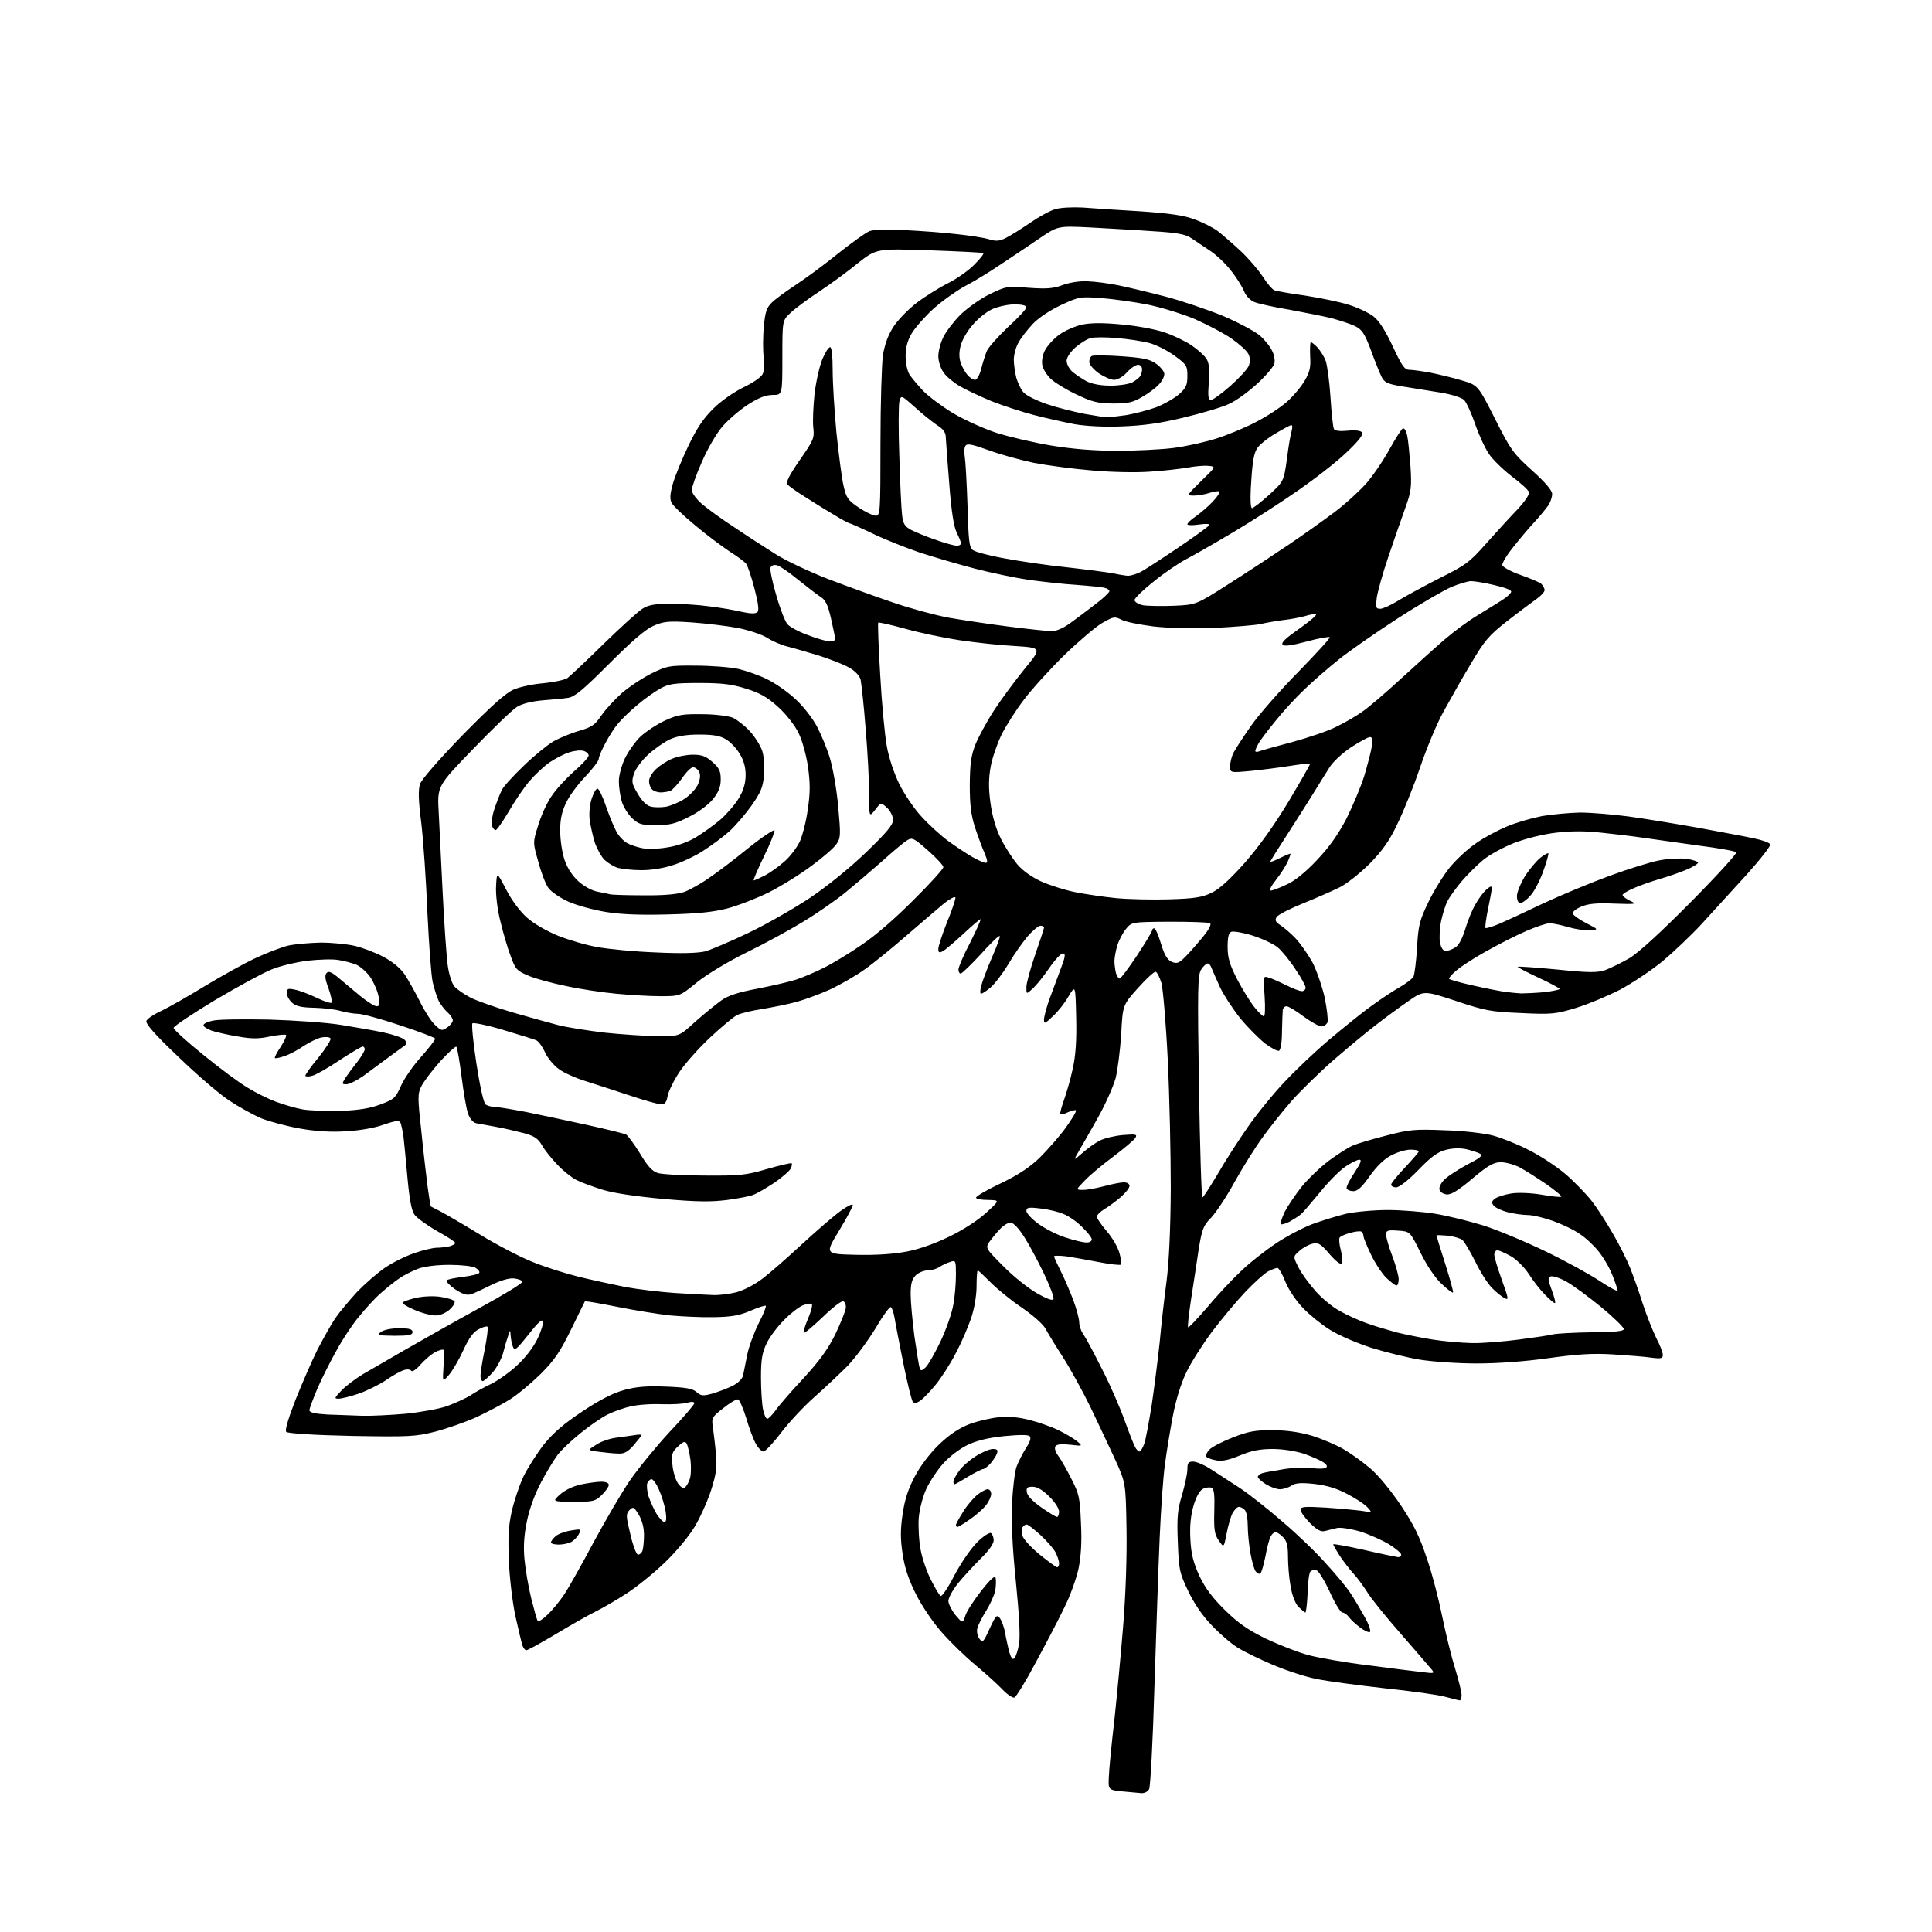 <?xml version="1.0" encoding="UTF-8" standalone="no"?>
<svg 
  version="1.1" 
  xmlns="http://www.w3.org/2000/svg" 
  xmlns:xlink="http://www.w3.org/1999/xlink" 
  xmlns:svg="http://www.w3.org/2000/svg"
  xmlns:rdf="http://www.w3.org/1999/02/22-rdf-syntax-ns#"
  xmlns:cc="http://creativecommons.org/ns#"
  xmlns:dc="http://purl.org/dc/elements/1.1/"
  viewBox="0 0 768 768"
  width="768"
  height="768"
>
<style>svg {background-color: white; }</style>"
<path stroke="none" fill="black" fill-rule="evenodd" d="M453.7,712.8C452.5,712.7 449.0,712.4 446.0,712.1C440.5,711.5 440.5,711.5 440.8,706.0C440.9,703.0 441.9,692.9 443.0,683.5C444.0,674.1 445.6,657.3 446.5,646.0C447.5,633.6 448.0,618.4 447.8,607.5C447.5,589.5 447.5,589.5 443.2,580.0C440.8,574.8 436.3,565.3 433.3,559.0C430.2,552.7 425.3,543.8 422.4,539.3C419.5,534.8 416.4,529.7 415.5,528.0C414.6,526.4 410.6,522.8 406.2,519.8C402.0,517.0 396.4,512.4 393.8,509.8C391.2,507.2 388.9,505.0 388.7,505.0C388.4,505.0 388.2,507.8 388.2,511.3C388.2,515.0 387.3,520.3 386.0,524.1C384.8,527.6 382.1,533.9 379.9,538.0C377.8,542.1 374.2,547.7 371.9,550.5C369.7,553.2 366.9,556.1 365.8,556.8C364.6,557.7 363.5,557.9 362.9,557.3C362.4,556.8 360.7,549.9 359.1,542.0C357.5,534.0 355.9,525.8 355.6,523.8C355.2,521.7 354.6,519.8 354.1,519.6C353.7,519.3 350.9,523.1 348.0,528.1C345.0,533.0 340.1,539.6 337.1,542.8C334.0,545.9 328.1,551.5 323.9,555.2C319.7,558.9 313.7,565.3 310.6,569.4C307.4,573.6 304.2,577.0 303.5,577.0C302.7,577.0 301.3,575.5 300.4,573.8C299.4,572.0 297.7,567.4 296.6,563.6C295.4,559.8 294.0,556.5 293.4,556.3C292.8,556.1 290.2,557.6 287.6,559.7C283.0,563.3 282.8,563.6 283.4,567.5C283.7,569.7 284.3,574.4 284.6,578.0C285.1,583.3 284.7,585.9 282.7,592.3C281.3,596.6 278.4,603.1 276.2,606.8C273.8,610.8 268.8,616.8 264.1,621.3C259.7,625.5 252.9,631.0 249.1,633.4C245.3,635.9 239.8,639.1 236.8,640.6C233.9,642.0 226.7,646.1 220.9,649.6C215.0,653.1 209.8,656.0 209.2,656.0C208.7,656.0 207.9,655.0 207.6,653.8C207.2,652.5 206.0,647.5 204.9,642.5C203.8,637.5 202.6,627.8 202.3,620.9C201.9,611.1 202.1,606.7 203.4,600.9C204.3,596.8 206.4,590.6 208.0,587.1C209.7,583.6 213.4,577.8 216.2,574.2C220.0,569.5 224.2,565.9 231.6,561.0C238.5,556.4 243.8,553.7 248.3,552.5C253.1,551.2 257.3,550.9 264.8,551.2C272.7,551.5 275.3,552.0 276.8,553.3C278.6,554.9 279.4,555.0 283.1,554.0C285.5,553.3 289.2,551.9 291.2,550.9C293.5,549.7 295.1,548.1 295.4,546.7C295.6,545.5 296.4,541.9 297.0,538.7C297.6,535.5 299.7,529.9 301.5,526.2C303.4,522.6 304.7,519.3 304.4,519.1C304.2,518.8 301.4,519.7 298.2,521.1C293.7,523.0 290.6,523.5 283.5,523.6C278.6,523.7 270.8,523.3 266.3,522.9C261.8,522.4 252.4,520.9 245.4,519.5C238.4,518.1 232.6,517.1 232.5,517.3C232.4,517.4 230.0,522.5 227.0,528.5C222.6,537.5 220.4,540.7 214.8,546.3C211.0,550.0 205.6,554.5 202.7,556.3C199.9,558.1 193.9,561.2 189.5,563.3C185.1,565.3 177.6,567.9 173.0,569.1C165.1,571.1 162.7,571.2 139.7,570.8C125.0,570.5 114.4,569.8 113.8,569.2C113.2,568.6 114.4,564.4 117.5,556.4C120.1,549.9 124.0,540.9 126.2,536.5C128.5,532.1 131.6,526.5 133.3,524.0C135.0,521.5 138.9,516.9 141.9,513.6C145.0,510.4 150.0,506.0 153.1,503.9C156.2,501.8 161.5,499.2 164.8,498.1C168.2,496.9 172.2,496.0 173.7,496.0C175.2,496.0 177.5,495.7 178.8,495.4C180.0,495.0 181.0,494.5 181.0,494.1C181.0,493.7 177.8,491.6 173.8,489.4C169.8,487.1 165.8,484.2 164.8,482.9C163.6,481.2 162.8,477.0 162.0,468.5C161.4,461.9 160.7,454.4 160.4,451.9C160.0,449.3 159.5,446.8 159.1,446.1C158.6,445.3 156.7,445.6 152.4,447.1C148.8,448.4 143.0,449.4 137.5,449.7C131.6,450.1 125.3,449.7 119.2,448.6C114.1,447.7 107.3,445.9 104.0,444.6C100.7,443.2 94.9,440.0 91.0,437.4C87.1,434.8 78.0,427.0 70.8,420.0C61.4,411.1 57.8,406.9 58.2,405.8C58.6,404.9 61.3,403.1 64.2,401.8C67.1,400.4 74.9,396.0 81.4,392.0C88.0,388.0 97.0,383.0 101.5,380.9C105.9,378.8 111.8,376.6 114.5,375.9C117.3,375.3 123.1,374.8 127.5,374.7C132.0,374.7 138.0,375.3 141.0,376.0C144.0,376.7 149.1,378.6 152.3,380.3C156.1,382.3 159.1,384.8 160.9,387.4C162.4,389.7 165.1,394.5 166.9,398.1C168.7,401.8 171.4,406.0 172.9,407.4C175.4,409.8 175.7,409.9 177.8,408.4C179.0,407.6 180.0,406.3 180.0,405.6C180.0,404.9 179.1,403.5 177.9,402.4C176.7,401.4 175.2,399.3 174.4,397.9C173.7,396.4 172.6,393.0 172.0,390.4C171.4,387.7 170.5,375.3 169.9,362.7C169.4,350.2 168.3,334.3 167.5,327.4C166.3,318.0 166.2,314.0 167.0,311.6C167.6,309.8 174.6,301.8 183.9,292.2C195.2,280.7 201.1,275.4 204.2,274.1C206.5,273.1 211.9,271.9 216.0,271.6C220.1,271.2 224.3,270.3 225.5,269.6C226.6,268.8 233.1,262.7 240.0,255.9C246.9,249.2 253.8,242.9 255.5,241.9C257.7,240.5 260.5,240.0 266.2,240.0C270.4,240.0 277.4,240.4 281.7,241.0C286.0,241.5 291.9,242.5 294.8,243.2C298.4,244.0 300.4,244.0 301.1,243.3C301.8,242.6 301.4,239.7 299.9,233.9C298.7,229.3 297.2,224.9 296.6,224.1C296.0,223.3 293.0,221.1 290.0,219.2C287.0,217.2 280.8,212.6 276.3,208.8C271.7,205.0 267.5,201.0 267.0,199.9C266.2,198.4 266.3,196.5 267.5,192.2C268.4,189.1 271.2,182.3 273.7,177.1C277.0,170.2 279.7,166.2 283.6,162.4C286.6,159.4 291.8,155.8 295.5,154.0C299.1,152.3 302.5,150.0 303.1,148.8C303.8,147.6 304.0,144.8 303.6,142.0C303.2,139.4 303.3,133.9 303.6,129.9C304.2,123.8 304.8,122.2 306.9,120.2C308.3,118.8 312.6,115.7 316.4,113.2C320.2,110.7 327.7,105.2 333.0,100.9C338.4,96.6 344.1,92.5 345.6,91.9C347.5,91.2 352.6,91.1 360.0,91.5C366.3,91.8 375.6,92.5 380.5,93.1C385.4,93.6 391.1,94.5 393.1,95.1C396.0,96.0 397.3,95.9 400.0,94.5C401.8,93.6 406.1,90.9 409.6,88.5C413.1,86.1 417.6,83.6 419.7,83.1C421.7,82.5 426.6,82.3 430.4,82.5C434.3,82.8 444.6,83.5 453.3,84.0C464.8,84.8 470.7,85.6 474.8,87.2C477.9,88.3 482.1,90.4 484.0,91.8C485.9,93.3 490.1,96.9 493.2,99.8C496.4,102.8 500.3,107.4 502.0,110.0C503.7,112.7 505.8,115.1 506.6,115.4C507.4,115.7 512.9,116.7 518.8,117.5C524.7,118.4 532.4,120.0 536.0,121.1C539.6,122.2 544.0,124.3 545.9,125.7C548.2,127.5 550.6,131.2 553.6,137.6C557.2,145.3 558.3,147.0 560.2,147.0C561.4,147.0 565.1,147.5 568.4,148.1C571.8,148.8 577.4,150.1 581.0,151.2C587.5,153.1 587.5,153.1 594.3,166.5C600.5,178.9 601.6,180.3 609.0,187.0C614.3,191.8 617.0,194.9 617.0,196.4C617.0,197.6 616.3,199.7 615.4,201.0C614.4,202.4 612.0,205.3 610.0,207.5C607.9,209.7 604.2,214.1 601.6,217.4C599.0,220.6 597.0,223.9 597.2,224.7C597.4,225.4 600.6,227.2 604.3,228.5C608.0,229.8 611.8,231.4 612.6,232.0C613.3,232.7 614.0,233.8 614.0,234.6C614.0,235.3 612.5,236.9 610.8,238.1C609.0,239.4 603.7,243.3 599.1,246.9C591.7,252.7 590.1,254.7 584.6,264.0C581.1,269.8 576.3,278.4 573.7,283.1C571.1,287.8 567.0,297.7 564.5,305.1C562.0,312.5 557.9,322.6 555.5,327.5C552.3,334.3 549.5,338.2 544.5,343.3C540.8,347.0 535.4,351.3 532.6,352.7C529.8,354.1 523.2,357.0 518.0,359.1C512.8,361.2 508.1,363.6 507.5,364.5C506.7,365.8 507.0,366.5 509.0,367.8C510.4,368.7 513.1,371.0 515.0,373.0C516.9,375.0 519.9,379.3 521.7,382.5C523.4,385.8 525.6,392.2 526.6,396.6C527.5,401.1 528.0,405.5 527.7,406.4C527.3,407.3 526.2,408.0 525.3,408.0C524.3,408.0 521.1,406.2 518.1,404.0C515.2,401.8 512.2,400.0 511.4,400.0C510.6,400.0 509.9,400.8 509.9,401.8C509.8,402.7 509.7,406.6 509.6,410.4C509.6,414.5 509.0,417.5 508.4,417.7C507.8,417.9 505.3,416.6 502.9,414.8C500.5,412.9 496.1,408.5 493.2,405.0C490.3,401.4 486.6,395.8 485.0,392.5C483.5,389.2 482.0,385.7 481.6,384.8C481.3,383.8 480.6,383.0 480.1,383.0C479.5,383.0 478.3,384.1 477.5,385.4C476.1,387.5 476.0,392.8 476.6,431.9C477.0,456.1 477.6,476.0 478.0,476.0C478.3,476.0 481.0,471.8 484.0,466.8C486.9,461.7 492.4,453.2 496.1,447.9C499.8,442.6 506.4,434.5 510.7,430.0C515.0,425.4 523.0,417.8 528.6,413.1C534.2,408.4 541.7,402.3 545.4,399.7C549.1,397.0 554.1,393.7 556.6,392.3C559.0,390.9 561.4,389.1 561.9,388.2C562.3,387.2 563.0,382.1 563.3,376.6C563.8,367.8 564.3,365.9 567.8,358.6C569.9,354.2 573.8,347.9 576.4,344.7C579.0,341.6 583.7,337.2 586.9,335.1C590.0,332.9 595.5,330.0 599.1,328.5C602.6,327.0 608.9,325.2 613.0,324.4C617.1,323.7 623.9,323.1 628.1,323.0C632.2,323.0 640.7,323.7 646.9,324.5C653.1,325.3 665.7,327.4 674.8,329.0C684.0,330.7 694.2,332.6 697.4,333.3C700.7,334.0 703.5,335.0 703.7,335.7C703.9,336.3 699.7,341.7 694.3,347.7C688.9,353.6 681.0,362.3 676.7,367.0C672.4,371.7 665.2,378.5 660.9,382.1C656.5,385.7 649.0,390.7 644.2,393.3C639.4,395.8 631.5,399.1 626.7,400.6C618.4,403.1 617.0,403.3 604.7,402.7C592.7,402.2 590.4,401.8 578.8,397.9C566.0,393.7 566.0,393.7 559.8,398.0C556.3,400.4 550.6,404.6 547.0,407.4C543.4,410.1 535.9,416.4 530.2,421.3C524.6,426.2 516.9,433.7 513.2,437.9C509.5,442.2 504.3,448.7 501.7,452.4C499.0,456.1 494.1,463.9 490.8,469.8C487.6,475.7 483.3,482.1 481.4,484.1C478.3,487.2 477.8,488.7 476.5,496.6C475.8,501.5 474.4,510.4 473.5,516.3C472.6,522.3 472.0,527.4 472.3,527.6C472.5,527.9 475.9,524.3 479.8,519.8C483.6,515.2 489.7,508.7 493.2,505.4C496.7,502.0 503.1,497.0 507.3,494.2C511.5,491.4 518.0,488.0 521.7,486.6C525.5,485.2 531.4,483.4 535.0,482.5C538.6,481.7 546.1,481.0 551.6,481.0C557.2,481.0 565.7,481.7 570.6,482.5C575.5,483.3 584.0,485.4 589.5,487.1C595.0,488.8 606.2,493.5 614.5,497.5C622.8,501.5 632.5,506.9 636.2,509.4C640.0,511.9 643.0,513.5 643.0,513.0C643.0,512.5 642.1,509.7 640.9,506.8C639.8,503.9 637.3,499.7 635.5,497.5C633.7,495.2 630.4,492.1 628.1,490.6C625.9,489.0 621.1,486.7 617.5,485.4C613.9,484.1 609.3,483.0 607.4,483.0C605.5,483.0 601.9,482.5 599.5,481.9C597.0,481.3 594.5,480.1 593.8,479.3C592.8,478.1 592.9,477.5 594.4,476.4C595.4,475.7 598.3,474.8 600.9,474.4C603.5,474.0 608.7,474.2 612.8,474.9C616.9,475.6 620.4,476.0 620.6,475.7C620.9,475.4 618.1,473.1 614.5,470.6C610.8,468.1 606.1,465.1 604.0,464.0C601.8,462.9 598.5,462.0 596.6,462.0C593.8,462.0 591.6,463.2 585.3,468.5C579.6,473.3 576.8,475.0 575.0,474.8C573.6,474.6 572.4,473.8 572.2,472.8C572.0,471.8 573.0,469.9 574.5,468.6C575.9,467.3 580.0,464.7 583.5,462.8C588.6,460.2 589.6,459.3 588.3,458.6C587.4,458.1 584.9,457.3 582.8,456.8C580.3,456.3 577.3,456.4 574.7,457.1C571.5,457.9 568.8,459.9 563.8,465.1C559.8,469.2 556.2,472.0 555.0,472.0C553.9,472.0 553.0,471.5 553.0,470.9C553.0,470.3 555.5,467.3 558.5,464.1C561.5,460.9 564.0,458.0 564.0,457.7C564.0,457.3 562.5,457.0 560.7,457.0C558.8,457.0 555.4,458.0 553.0,459.3C550.2,460.7 547.2,463.7 544.5,467.5C541.4,471.9 539.7,473.5 538.0,473.5C536.7,473.5 535.5,473.0 535.3,472.4C535.1,471.8 536.5,469.0 538.4,466.2C540.9,462.4 541.4,461.0 540.4,461.0C539.5,461.0 536.9,462.3 534.6,463.9C532.3,465.5 527.7,470.2 524.5,474.2C521.2,478.2 517.9,482.1 517.0,482.8C516.2,483.5 514.2,484.7 512.7,485.6C511.1,486.4 509.5,486.9 509.2,486.6C508.9,486.2 509.6,484.1 510.7,481.7C511.9,479.4 514.9,475.0 517.3,471.9C519.7,468.9 524.6,464.2 528.1,461.5C531.6,458.9 536.0,456.1 537.7,455.4C539.5,454.6 545.5,452.8 551.1,451.4C560.2,449.0 562.5,448.8 574.4,449.3C581.8,449.5 590.1,450.5 593.5,451.4C596.8,452.3 603.2,454.8 607.6,457.1C612.1,459.3 618.8,463.7 622.4,466.8C626.0,469.9 630.7,474.8 632.8,477.5C634.9,480.2 638.7,486.1 641.2,490.5C643.8,494.9 646.8,501.0 648.0,504.0C649.2,507.0 651.5,513.4 653.0,518.2C654.6,523.0 657.0,529.1 658.4,531.9C659.9,534.7 661.0,537.7 661.0,538.6C661.0,540.0 660.3,540.2 656.5,539.7C654.0,539.3 647.1,538.8 641.2,538.4C633.0,537.9 627.0,538.3 615.5,539.9C606.3,541.2 595.4,542.0 587.0,542.0C579.6,542.0 569.5,541.3 564.5,540.5C559.5,539.7 550.7,537.5 544.9,535.7C539.1,533.8 531.7,530.6 528.5,528.5C525.3,526.5 520.6,522.7 518.0,520.0C515.3,517.2 512.3,512.8 511.0,509.6C509.8,506.5 508.3,504.0 507.8,504.0C507.3,504.0 505.7,504.6 504.1,505.4C502.6,506.2 498.5,509.9 494.9,513.7C491.4,517.4 485.4,524.6 481.7,529.5C478.0,534.5 473.4,541.7 471.6,545.5C469.5,549.8 467.4,556.6 466.2,563.0C465.1,568.8 463.7,577.3 463.1,582.0C462.4,586.7 461.5,599.7 461.0,611.0C460.5,622.3 459.6,649.0 458.9,670.5C458.3,692.0 457.3,710.3 456.8,711.2C456.3,712.2 454.9,712.9 453.7,712.8zM580.2,675.9C579.8,675.9 577.2,675.2 574.5,674.5C571.8,673.7 560.8,672.2 550.3,671.1C539.7,669.9 527.5,668.3 523.3,667.4C519.0,666.6 511.2,664.0 506.0,661.8C500.8,659.6 494.4,656.5 491.9,654.9C489.3,653.3 484.7,649.3 481.6,646.0C478.0,642.3 474.6,637.3 472.3,632.4C468.8,625.1 468.6,623.9 468.2,612.9C467.8,603.0 468.1,600.1 469.9,594.2C471.0,590.3 472.0,585.8 472.0,584.1C472.0,581.5 472.4,581.0 474.3,581.0C475.6,581.0 478.9,582.4 481.6,584.2C484.3,585.9 489.4,589.3 493.0,591.6C496.6,594.0 504.1,599.9 509.7,604.8C515.4,609.6 523.1,617.0 526.8,621.2C530.6,625.3 535.1,630.7 536.7,633.1C538.3,635.5 540.9,639.9 542.5,642.8C544.1,645.6 545.0,648.3 544.6,648.7C544.3,649.1 542.5,648.3 540.7,647.0C539.0,645.7 536.9,643.8 536.2,642.8C535.5,641.8 534.3,641.0 533.6,641.0C532.9,641.0 530.7,637.4 528.7,633.0C526.7,628.6 524.3,624.7 523.5,624.3C522.6,624.0 521.5,624.1 520.9,624.7C520.4,625.2 519.9,629.0 519.8,633.3C519.6,637.5 519.2,641.0 518.9,641.0C518.6,641.0 517.4,639.9 516.1,638.7C514.8,637.2 513.6,634.1 513.0,630.4C512.4,627.2 512.0,621.9 512.0,618.8C512.0,614.3 511.5,612.5 510.0,611.0C508.9,609.9 507.6,609.0 507.0,609.0C506.5,609.0 505.6,609.8 505.1,610.8C504.6,611.7 503.6,615.3 503.0,618.8C502.3,622.2 501.4,625.3 501.0,625.5C500.6,625.8 499.8,625.4 499.2,624.7C498.6,624.1 497.7,620.8 497.1,617.6C496.5,614.3 496.0,609.3 496.0,606.5C496.0,603.7 495.5,600.9 494.8,600.2C494.1,599.5 493.1,599.0 492.5,599.0C491.8,599.0 490.8,600.1 490.0,601.4C489.3,602.7 488.2,606.4 487.6,609.6C486.5,615.3 486.5,615.3 484.5,612.4C482.8,610.0 482.5,608.1 482.7,600.7C482.9,594.0 482.6,591.8 481.6,591.4C480.8,591.1 479.2,591.3 478.1,591.9C476.8,592.6 475.4,595.2 474.4,598.7C473.3,602.6 472.9,606.7 473.2,612.0C473.5,617.9 474.4,621.2 476.8,626.5C479.1,631.3 482.0,635.2 487.0,640.1C492.3,645.3 496.1,647.9 503.2,651.4C508.3,653.8 515.9,656.8 520.0,657.9C524.1,659.0 534.9,660.9 544.0,662.0C553.1,663.2 562.8,664.4 565.5,664.7C570.3,665.3 570.4,665.2 568.9,663.4C568.1,662.4 562.6,656.1 556.8,649.4C551.0,642.8 545.0,635.4 543.5,632.9C542.0,630.5 539.5,627.1 538.0,625.5C536.5,623.9 534.1,620.7 532.6,618.5C531.2,616.3 530.0,614.3 530.0,613.9C530.0,613.6 535.5,614.6 542.2,616.1C549.0,617.7 555.1,618.9 555.8,619.0C556.4,619.0 557.0,618.5 557.0,618.0C557.0,617.4 554.9,615.6 552.2,613.9C549.6,612.3 544.4,610.0 540.7,608.8C536.9,607.7 532.8,607.1 531.5,607.4C530.1,607.7 528.0,608.3 526.7,608.6C525.0,609.0 523.6,608.2 520.7,605.4C518.7,603.3 517.0,601.0 517.0,600.2C517.0,598.9 518.6,598.8 527.2,599.3C532.9,599.7 539.3,600.3 541.5,600.6C545.5,601.3 545.5,601.3 543.7,599.3C542.7,598.1 539.2,595.8 535.8,594.0C531.5,591.7 527.6,590.5 522.6,589.9C517.1,589.3 515.0,589.5 513.3,590.6C512.1,591.4 510.0,592.0 508.8,592.0C507.5,592.0 505.0,591.1 503.2,590.0C501.5,588.9 500.0,587.6 500.0,587.1C500.0,586.6 500.8,585.9 501.8,585.6C502.7,585.3 506.6,584.6 510.4,584.0C514.2,583.4 519.2,583.2 521.6,583.6C523.9,583.9 526.4,583.9 527.0,583.5C527.8,583.0 527.5,582.3 526.1,581.3C524.9,580.5 521.5,579.0 518.4,577.9C514.9,576.8 510.0,576.0 505.8,576.0C500.7,576.0 497.4,576.7 492.8,578.6C488.4,580.4 485.7,581.0 483.4,580.5C481.6,580.2 479.8,579.5 479.5,579.0C479.2,578.5 479.8,577.2 480.8,576.2C481.9,575.1 486.0,573.0 490.1,571.4C496.2,569.0 498.9,568.5 506.0,568.5C511.9,568.6 516.7,569.3 521.8,570.8C525.8,572.1 531.5,574.5 534.3,576.2C537.2,577.9 541.9,581.3 544.7,583.7C547.8,586.3 552.9,592.5 556.8,598.3C562.1,606.2 564.4,611.0 567.2,619.5C569.3,625.5 572.0,636.1 573.4,643.0C574.8,649.9 577.1,659.1 578.5,663.5C579.8,667.9 581.0,672.5 581.0,673.8C581.0,675.0 580.7,676.0 580.2,675.9zM403.2,674.8C402.5,675.0 400.4,673.6 398.6,671.7C396.8,669.8 392.0,665.4 387.9,662.0C383.8,658.6 377.7,652.7 374.4,648.9C370.9,645.0 366.4,638.3 364.1,633.7C361.2,627.9 359.6,623.2 358.8,617.7C357.9,611.7 357.9,608.0 358.8,601.9C359.6,596.3 361.0,591.9 363.6,587.0C365.8,582.8 369.5,577.9 373.3,574.2C377.6,570.1 381.3,567.7 385.4,566.1C388.6,564.9 393.8,563.7 396.9,563.4C400.6,563.0 404.7,563.3 409.0,564.4C412.6,565.3 417.8,567.1 420.5,568.4C423.2,569.7 426.6,571.7 428.0,572.8C430.5,574.9 430.5,574.9 425.4,574.3C421.9,573.9 420.0,574.1 419.5,575.0C419.1,575.7 419.6,577.4 420.8,578.9C421.9,580.4 424.2,584.5 426.0,588.1C429.0,593.9 429.3,595.6 429.7,605.5C430.1,613.2 429.7,618.7 428.7,623.7C427.8,627.7 425.3,634.7 423.0,639.2C420.8,643.8 415.7,653.5 411.7,660.9C407.8,668.3 403.9,674.6 403.2,674.8zM403.2,659.2C403.8,658.6 404.7,655.9 405.1,653.3C405.6,650.2 405.1,641.4 403.8,628.5C402.4,614.9 402.0,605.0 402.3,597.5C402.6,591.5 403.4,584.9 404.1,583.0C404.8,581.1 406.5,577.8 407.8,575.7C409.4,573.3 410.0,571.6 409.3,570.9C408.7,570.3 405.1,570.3 399.0,570.9C392.5,571.6 388.1,572.7 384.4,574.5C381.5,575.9 377.2,579.2 374.9,581.8C372.6,584.4 369.6,588.9 368.2,591.9C366.8,595.0 365.5,599.9 365.2,603.6C365.0,607.1 365.3,612.8 366.0,616.2C366.6,619.6 368.5,625.0 370.1,628.1C371.7,631.3 373.4,634.1 373.9,634.4C374.4,634.8 376.9,631.1 379.4,626.2C382.0,621.3 385.9,615.6 388.4,613.1C390.8,610.7 393.3,609.1 393.9,609.4C394.5,609.8 395.0,611.1 395.0,612.3C395.0,613.7 393.0,616.5 389.9,619.5C387.1,622.3 383.0,626.7 380.9,629.3C378.7,632.0 377.0,635.2 377.0,636.4C377.0,637.6 378.3,640.1 379.8,642.0C382.7,645.4 382.7,645.4 383.8,642.1C384.4,640.3 387.3,635.9 390.2,632.2C394.1,627.3 395.6,626.1 395.8,627.4C396.0,628.4 395.9,630.7 395.6,632.4C395.2,634.2 393.6,637.8 392.0,640.3C390.4,642.9 388.8,646.0 388.5,647.3C388.2,648.5 388.5,650.4 389.3,651.4C390.6,653.2 390.9,652.9 393.4,647.4C395.9,642.0 396.3,641.7 397.5,643.3C398.2,644.3 399.1,646.8 399.5,648.8C399.8,650.8 400.6,654.2 401.1,656.4C401.9,659.1 402.5,659.9 403.2,659.2zM217.7,641.8C219.7,640.0 222.7,636.2 224.5,633.5C226.3,630.7 231.5,621.5 236.0,613.0C240.6,604.5 247.0,593.5 250.4,588.5C253.8,583.6 260.9,574.9 266.2,569.2C271.6,563.5 276.0,558.4 276.0,557.8C276.0,557.2 275.0,557.1 273.2,557.6C271.7,558.1 267.2,558.3 263.1,558.2C259.0,558.0 253.4,558.4 250.6,559.1C247.8,559.7 243.7,561.2 241.5,562.3C239.3,563.4 234.6,566.6 231.0,569.5C227.4,572.4 223.2,576.3 221.7,578.3C220.2,580.3 217.2,585.2 215.1,589.2C212.7,593.7 210.5,599.6 209.5,604.5C208.3,610.2 208.0,614.7 208.5,620.0C208.9,624.1 210.1,631.1 211.2,635.5C212.3,639.9 213.4,643.8 213.7,644.3C214.0,644.8 215.8,643.7 217.7,641.8zM420.2,623.0C420.7,623.0 421.0,622.3 421.0,621.5C421.0,620.6 420.4,618.7 419.6,617.1C418.8,615.6 416.1,612.5 413.6,610.2C411.1,607.9 408.6,606.0 408.1,606.0C407.6,606.0 406.8,606.5 406.5,607.1C406.1,607.6 406.1,609.2 406.4,610.4C406.7,611.7 409.8,615.1 413.2,617.9C416.7,620.7 419.8,623.0 420.2,623.0zM253.6,618.0C254.3,618.0 255.1,617.3 255.4,616.4C255.7,615.5 256.0,612.7 256.0,610.2C256.0,607.2 255.2,604.3 253.9,602.1C252.0,599.0 251.7,598.8 250.2,600.3C248.8,601.8 248.8,602.6 250.6,610.0C251.6,614.4 253.0,618.0 253.6,618.0zM222.1,614.0C220.4,614.0 219.0,613.6 219.0,613.2C219.0,612.7 219.8,611.6 220.8,610.7C221.8,609.8 224.5,608.8 226.9,608.4C231.1,607.7 231.2,607.8 230.1,609.8C229.5,611.0 228.1,612.4 227.0,613.0C226.0,613.5 223.8,614.0 222.1,614.0zM380.6,607.0C380.3,607.0 380.0,606.6 380.0,606.2C380.0,605.8 381.3,603.4 382.9,600.9C384.4,598.4 387.0,595.4 388.5,594.2C390.0,593.0 391.9,592.0 392.6,592.0C393.4,592.0 394.0,592.8 394.0,593.9C394.0,594.9 393.1,596.9 391.9,598.4C390.8,599.8 387.9,602.4 385.5,604.0C383.1,605.7 380.9,607.0 380.6,607.0zM264.1,605.0C264.9,605.0 265.0,603.7 264.6,600.8C264.2,598.5 263.1,594.7 262.0,592.3C261.0,589.9 259.6,588.0 259.0,588.0C258.4,588.0 257.7,588.7 257.3,589.6C257.0,590.4 257.2,592.8 257.8,594.8C258.5,596.8 259.9,600.0 261.0,601.8C262.1,603.5 263.5,605.0 264.1,605.0zM420.2,603.0C420.6,603.0 421.0,602.0 421.0,600.9C421.0,599.7 419.3,597.0 417.1,594.9C414.5,592.3 412.3,591.0 410.5,591.0C408.3,591.0 407.9,591.4 408.2,593.2C408.4,594.6 410.6,596.9 413.9,599.2C416.9,601.3 419.7,603.0 420.2,603.0zM227.9,597.0C219.5,596.9 219.5,596.9 222.6,594.1C224.6,592.3 227.8,590.8 230.9,590.1C233.8,589.5 237.4,589.0 239.0,589.0C240.8,589.0 242.0,589.5 242.0,590.3C242.0,591.0 240.7,592.8 239.2,594.3C236.6,596.8 235.8,597.0 227.9,597.0zM272.1,591.4C272.7,591.1 273.6,589.6 274.1,588.2C274.7,586.8 274.8,583.3 274.5,580.5C274.1,577.6 273.4,574.7 273.0,573.9C272.3,572.8 271.6,573.0 269.5,575.0C267.1,577.2 266.9,578.1 267.3,582.2C267.5,584.8 268.5,588.1 269.4,589.5C270.3,590.9 271.5,591.8 272.1,591.4zM379.5,590.0C379.2,590.0 379.0,589.5 379.0,588.9C379.0,588.3 380.0,586.4 381.2,584.8C382.3,583.1 385.3,580.5 387.8,578.9C390.3,577.3 393.4,576.0 394.7,576.0C396.4,576.0 396.8,576.4 396.3,577.8C396.0,578.7 394.8,580.5 393.7,581.8C392.6,583.0 391.2,584.0 390.7,584.0C390.2,584.0 387.5,585.4 384.8,587.0C382.2,588.6 379.8,590.0 379.5,590.0zM245.6,577.8C243.9,577.8 240.5,577.4 238.0,577.1C233.5,576.5 233.5,576.5 237.0,574.3C238.9,573.0 242.5,571.8 245.0,571.5C247.5,571.2 250.7,570.7 252.2,570.5C253.8,570.2 255.0,570.2 255.0,570.5C255.0,570.7 253.6,572.5 251.9,574.5C249.5,577.2 248.1,578.0 245.6,577.8zM453.0,577.0C453.4,577.0 454.3,575.5 454.9,573.8C455.5,572.0 456.8,564.9 457.9,558.0C458.9,551.1 460.3,540.1 461.0,533.5C461.6,526.9 462.8,516.1 463.7,509.5C464.7,501.7 465.3,488.8 465.4,472.5C465.4,458.8 464.9,435.7 464.2,421.3C463.5,406.8 462.3,393.1 461.7,390.8C461.0,388.5 460.0,386.5 459.4,386.3C458.9,386.1 455.7,389.0 452.4,392.7C446.3,399.5 446.3,399.5 445.7,411.0C445.3,417.3 444.3,425.2 443.5,428.5C442.6,431.8 439.5,438.8 436.6,444.0C433.7,449.2 430.2,455.3 428.9,457.5C426.6,461.5 426.6,461.5 430.3,458.3C432.3,456.5 435.4,454.3 437.2,453.4C438.9,452.5 443.0,451.5 446.3,451.2C451.5,450.8 452.1,450.9 451.4,452.2C450.9,453.1 446.9,456.5 442.5,459.8C438.1,463.1 432.9,467.4 431.1,469.4C427.6,473.0 427.6,473.0 430.6,473.0C432.2,473.0 436.0,472.3 439.0,471.5C442.0,470.7 445.5,470.0 446.8,470.0C448.0,470.0 449.0,470.6 449.0,471.4C449.0,472.2 447.5,474.1 445.6,475.8C443.7,477.4 440.8,479.6 439.1,480.6C437.4,481.6 436.0,483.0 436.0,483.7C436.0,484.3 437.8,486.9 440.0,489.5C442.2,492.0 444.4,495.9 445.0,498.1C445.6,500.4 445.9,502.4 445.6,502.7C445.3,503.0 441.3,502.6 436.8,501.7C432.2,500.8 426.4,499.8 423.8,499.4C421.1,499.1 419.0,499.1 419.0,499.4C419.0,499.8 420.2,502.4 421.6,505.2C423.1,508.1 425.3,513.3 426.6,516.7C427.9,520.2 429.0,524.2 429.0,525.6C429.0,527.0 429.8,529.4 430.9,530.8C431.9,532.3 435.2,538.5 438.2,544.5C441.3,550.5 445.2,559.5 447.0,564.5C448.8,569.5 450.7,574.3 451.2,575.2C451.7,576.2 452.5,577.0 453.0,577.0zM305.0,564.0C305.5,564.0 306.9,562.5 308.2,560.8C309.4,559.0 314.4,553.2 319.3,548.0C325.7,541.0 329.1,536.4 332.0,530.5C334.1,526.1 336.0,521.4 336.2,520.1C336.4,518.8 335.9,517.5 335.2,517.3C334.5,517.0 330.8,519.9 327.0,523.6C323.1,527.3 319.8,530.1 319.5,529.8C319.2,529.6 320.0,527.0 321.2,524.2C322.4,521.4 323.1,518.7 322.7,518.4C322.4,518.0 320.7,518.3 319.1,518.9C317.5,519.6 314.1,522.2 311.6,524.8C309.1,527.3 306.0,531.4 304.8,533.9C303.0,537.6 302.5,540.3 302.5,547.5C302.5,552.5 302.9,558.2 303.3,560.2C303.7,562.3 304.5,564.0 305.0,564.0zM144.0,562.8C147.6,562.9 155.3,562.5 161.1,562.0C167.0,561.4 174.4,560.1 177.6,559.0C180.8,557.8 185.1,555.9 187.0,554.7C188.9,553.4 192.7,551.3 195.3,550.1C197.9,548.8 202.5,545.6 205.5,542.8C208.6,540.0 212.0,535.6 213.5,532.5C215.0,529.5 216.0,526.3 215.8,525.4C215.6,524.1 214.0,525.5 210.1,530.5C205.4,536.4 204.6,537.1 203.9,535.4C203.5,534.4 203.1,532.4 203.0,531.0C202.8,528.5 202.8,528.5 202.0,531.0C201.5,532.4 200.6,535.4 200.0,537.8C199.4,540.1 197.5,543.6 195.9,545.5C194.2,547.4 192.4,549.0 191.9,549.0C191.4,549.0 191.0,548.1 191.0,546.9C191.0,545.8 191.7,541.1 192.7,536.4C193.6,531.8 194.1,527.7 193.8,527.4C193.4,527.1 191.9,527.5 190.3,528.4C188.2,529.4 186.4,531.9 184.2,536.7C182.5,540.4 179.9,544.9 178.5,546.5C175.9,549.5 175.9,549.5 176.3,543.3C176.6,539.9 176.6,536.9 176.3,536.6C176.0,536.3 174.5,536.7 173.0,537.5C171.5,538.3 168.9,540.5 167.2,542.4C165.5,544.4 163.8,545.5 163.5,544.9C163.1,544.4 161.9,544.2 160.7,544.6C159.5,544.9 156.2,546.7 153.5,548.6C150.8,550.4 145.8,552.9 142.6,554.0C139.3,555.1 135.8,556.0 134.6,556.0C132.8,556.0 132.9,555.7 135.8,552.7C137.5,550.9 141.3,548.1 144.2,546.3C147.1,544.6 154.9,540.1 161.5,536.3C168.1,532.5 181.2,525.1 190.7,519.9C200.2,514.7 207.8,510.1 207.6,509.5C207.5,508.9 206.0,508.4 204.3,508.2C202.3,508.0 199.0,509.0 195.3,510.8C192.1,512.4 188.5,514.1 187.2,514.5C185.5,515.0 183.8,514.4 180.9,512.5C178.8,511.0 177.2,509.4 177.5,509.0C177.7,508.6 180.7,508.0 183.9,507.6C187.2,507.2 190.2,506.5 190.5,506.0C190.8,505.5 190.1,504.6 188.9,503.9C187.7,503.3 183.1,502.8 178.6,502.8C173.7,502.8 168.9,503.4 166.3,504.3C164.0,505.2 160.5,506.9 158.7,508.2C156.8,509.5 153.4,512.2 151.2,514.2C148.9,516.2 145.1,520.4 142.6,523.5C140.1,526.5 136.1,532.5 133.8,536.8C131.4,541.0 128.0,547.8 126.2,551.9C124.5,556.0 123.0,559.9 123.0,560.6C123.0,561.5 125.2,562.0 130.2,562.3C134.2,562.4 140.4,562.7 144.0,562.8zM367.9,543.6C368.9,542.7 371.6,538.0 373.9,533.2C376.2,528.3 378.5,521.7 379.0,518.4C379.6,515.2 380.0,509.9 380.0,506.7C380.0,501.1 379.9,500.9 377.8,501.6C376.5,502.0 374.6,502.9 373.5,503.6C372.4,504.4 370.3,505.0 368.8,505.0C367.2,505.0 365.1,505.9 364.0,507.0C362.5,508.5 362.0,510.3 362.0,514.5C362.0,517.5 362.7,525.0 363.5,531.2C364.4,537.4 365.3,543.1 365.6,543.9C366.0,545.0 366.4,545.0 367.9,543.6zM585.1,533.9C589.2,534.0 597.6,533.3 603.8,532.5C609.9,531.7 616.1,530.8 617.5,530.4C618.9,530.1 625.8,529.7 632.8,529.6C641.9,529.5 645.5,529.2 645.5,528.3C645.5,527.7 641.5,523.7 636.5,519.6C631.5,515.5 625.3,510.9 622.7,509.5C620.1,508.0 617.2,507.1 616.4,507.4C615.2,507.9 615.3,508.7 616.9,513.0C617.9,515.7 618.5,518.0 618.1,518.0C617.7,518.0 615.9,516.5 614.1,514.6C612.3,512.8 609.4,509.1 607.7,506.4C605.9,503.7 602.7,500.5 600.5,499.3C598.3,498.1 595.9,497.0 595.2,497.0C594.6,497.0 594.0,497.8 594.0,498.8C594.0,499.8 595.4,504.3 597.0,508.8C599.7,516.2 599.8,517.0 598.1,516.0C597.0,515.5 594.8,513.7 593.1,512.0C591.4,510.3 588.4,505.6 586.4,501.4C584.3,497.3 582.1,493.5 581.3,492.9C580.6,492.3 578.0,491.5 575.5,491.2C573.0,491.0 571.0,490.9 571.0,491.1C571.0,491.3 572.6,496.4 574.5,502.4C576.4,508.4 577.8,513.5 577.6,513.8C577.3,514.0 575.3,512.5 573.0,510.3C570.5,508.0 567.2,503.1 564.7,498.0C560.5,489.5 560.5,489.5 555.8,489.2C551.6,488.9 551.0,489.1 551.0,490.8C551.0,491.9 552.1,495.8 553.5,499.4C554.9,503.1 556.0,507.2 556.0,508.5C556.0,509.9 555.6,511.0 555.1,511.0C554.6,511.0 552.7,509.5 550.9,507.8C549.2,506.0 546.4,501.8 544.9,498.5C543.3,495.2 542.0,492.0 542.0,491.3C542.0,490.7 541.6,489.9 541.2,489.6C540.7,489.3 538.7,489.5 536.7,490.1C534.7,490.6 532.8,491.5 532.5,492.0C532.2,492.5 532.4,494.8 533.0,497.0C533.6,499.2 533.8,501.6 533.4,502.2C533.0,502.9 531.1,501.5 528.5,498.5C525.0,494.4 524.0,493.8 521.7,494.4C520.3,494.7 517.9,496.0 516.5,497.3C514.0,499.5 514.0,499.5 516.2,503.9C517.5,506.4 520.6,510.6 523.2,513.5C525.7,516.3 530.0,519.8 532.7,521.2C535.3,522.7 540.0,524.8 543.0,525.9C546.0,527.0 551.4,528.6 555.0,529.6C558.6,530.5 565.1,531.8 569.5,532.5C573.9,533.2 580.9,533.8 585.1,533.9zM156.8,531.0C150.2,530.9 149.7,530.8 151.4,529.5C152.6,528.6 155.6,528.0 158.7,528.0C162.7,528.0 164.0,528.4 164.0,529.5C164.0,530.7 162.5,531.0 156.8,531.0zM172.7,522.9C170.9,522.8 167.4,521.9 164.8,520.7C162.1,519.6 160.0,518.3 160.0,517.9C160.0,517.5 162.2,516.7 165.0,516.0C167.9,515.3 172.0,515.1 175.0,515.5C177.7,515.9 180.3,516.7 180.7,517.3C181.0,517.8 180.1,519.4 178.6,520.7C176.9,522.1 174.7,523.0 172.7,522.9zM418.8,516.3C419.0,515.6 417.3,511.1 415.0,506.3C412.7,501.5 409.2,494.9 407.2,491.8C405.0,488.3 402.8,486.0 401.7,486.0C400.7,486.0 398.7,487.2 397.3,488.8C395.9,490.3 394.1,492.5 393.2,493.8C391.7,496.1 391.9,496.4 398.9,503.4C402.9,507.5 409.0,512.3 412.4,514.2C416.5,516.5 418.6,517.2 418.8,516.3zM283.5,514.8C285.7,514.9 289.9,514.4 292.7,513.7C295.7,512.9 300.1,510.6 303.2,508.2C306.1,506.0 313.3,499.7 319.1,494.3C325.0,488.9 331.8,483.0 334.4,481.2C336.9,479.4 339.0,478.4 339.0,479.0C339.0,479.7 336.5,484.3 333.5,489.3C327.9,498.5 327.9,498.5 340.2,498.8C348.4,499.0 355.2,498.5 360.5,497.5C365.4,496.6 372.0,494.2 377.5,491.5C382.7,489.0 388.9,485.0 392.0,482.1C397.5,477.1 397.5,477.1 392.8,477.0C390.1,477.0 388.0,476.6 388.0,476.1C388.0,475.5 392.3,473.0 397.6,470.5C404.3,467.3 409.0,464.3 413.2,460.3C416.4,457.1 421.2,451.7 423.7,448.2C426.2,444.7 428.0,441.7 427.7,441.4C427.5,441.1 426.1,441.5 424.6,442.1C423.2,442.8 421.8,443.1 421.5,442.9C421.3,442.6 421.9,440.2 422.9,437.4C423.9,434.7 425.5,429.1 426.4,425.0C427.6,419.6 428.0,413.8 427.8,404.5C427.5,391.5 427.5,391.5 424.8,396.0C423.4,398.5 420.6,402.1 418.6,403.9C415.4,407.0 415.0,407.1 415.0,405.4C415.0,404.2 415.9,400.9 416.9,397.9C418.0,394.9 420.0,389.5 421.4,385.8C423.5,380.4 423.7,379.0 422.5,379.0C421.7,379.0 419.3,381.6 417.1,384.8C415.0,387.9 412.0,391.6 410.6,392.9C408.0,395.3 408.0,395.3 408.0,392.4C408.0,390.8 409.6,385.0 411.5,379.5C413.4,374.0 415.0,369.2 415.0,368.8C415.0,368.3 414.4,368.0 413.6,368.0C412.8,368.0 410.5,369.9 408.5,372.2C406.5,374.6 403.0,379.5 400.8,383.3C398.6,387.0 395.4,391.1 393.8,392.5C392.2,393.9 390.5,395.0 390.0,395.0C389.5,395.0 389.6,393.5 390.1,391.7C390.6,389.8 392.5,384.8 394.4,380.4C396.3,376.1 397.7,372.3 397.4,372.1C397.1,371.8 393.7,375.0 389.9,379.3C386.0,383.5 382.4,387.0 381.9,387.0C381.4,387.0 381.0,386.3 381.0,385.4C381.0,384.5 383.0,379.7 385.6,374.8C388.1,369.8 390.0,365.6 389.8,365.4C389.6,365.3 386.6,367.8 383.1,371.1C379.5,374.4 375.8,377.6 374.8,378.1C373.4,378.9 373.0,378.7 373.0,377.2C373.0,376.1 374.6,371.3 376.5,366.5C378.5,361.7 379.9,357.3 379.8,356.8C379.6,356.2 377.6,357.3 375.3,359.1C373.0,361.0 366.5,366.6 360.8,371.5C355.1,376.5 347.5,382.7 343.8,385.3C340.2,387.9 333.9,391.5 329.8,393.4C325.8,395.2 319.8,397.4 316.5,398.3C313.2,399.2 307.1,400.4 303.0,401.1C298.9,401.7 294.4,402.8 293.0,403.5C291.6,404.2 286.8,408.2 282.3,412.4C277.8,416.6 272.3,422.8 270.1,426.1C267.9,429.4 265.8,433.7 265.4,435.6C265.0,438.1 264.3,439.0 262.9,439.0C261.8,439.0 256.4,437.5 250.7,435.6C245.1,433.7 237.2,431.2 233.2,429.9C229.2,428.7 224.2,426.5 222.2,425.0C220.1,423.5 217.6,420.5 216.6,418.2C215.6,416.0 214.0,413.8 213.1,413.5C212.2,413.1 206.3,411.3 200.0,409.4C193.7,407.5 188.2,406.4 187.8,406.8C187.4,407.2 188.1,414.5 189.4,422.9C190.9,432.5 192.3,438.6 193.1,439.1C193.9,439.6 195.4,440.0 196.5,440.0C197.6,440.0 203.2,440.9 209.0,442.0C214.8,443.2 225.8,445.5 233.5,447.2C241.2,448.9 248.1,450.6 248.9,451.0C249.6,451.4 252.1,454.8 254.4,458.5C257.4,463.6 259.3,465.6 261.5,466.3C263.1,466.8 271.5,467.3 280.0,467.3C294.0,467.4 296.4,467.2 304.9,464.7C310.1,463.2 314.5,462.2 314.7,462.4C314.9,462.6 314.8,463.5 314.4,464.4C314.0,465.3 311.1,467.9 307.9,470.1C304.7,472.2 301.0,474.4 299.6,474.9C298.3,475.5 293.6,476.4 289.1,477.0C282.8,477.8 277.3,477.8 263.7,476.6C252.8,475.6 243.8,474.3 239.4,472.9C235.6,471.7 230.9,470.0 229.0,469.0C227.1,468.0 223.6,465.2 221.4,462.8C219.1,460.4 216.4,457.0 215.4,455.2C213.9,452.6 212.4,451.6 208.5,450.5C205.8,449.8 200.8,448.6 197.5,448.0C194.2,447.4 190.5,446.7 189.3,446.5C188.0,446.2 186.8,444.7 186.1,442.8C185.4,441.0 184.3,434.4 183.5,428.1C182.7,421.9 181.8,416.5 181.4,416.1C181.1,415.8 178.2,418.4 174.9,422.0C171.7,425.6 168.4,430.0 167.5,431.8C166.0,434.8 166.0,436.3 167.5,449.8C168.3,457.9 169.5,467.8 170.0,471.9C170.6,476.0 171.1,479.5 171.3,479.6C171.4,479.7 173.1,480.5 175.0,481.5C176.9,482.5 184.0,486.6 190.7,490.7C197.4,494.8 206.8,499.7 211.6,501.6C216.4,503.6 224.7,506.2 229.9,507.5C235.2,508.8 243.6,510.6 248.5,511.6C253.4,512.5 262.4,513.6 268.5,514.0C274.6,514.4 281.3,514.7 283.5,514.8zM431.8,493.9C433.0,494.0 434.0,493.4 434.0,492.7C434.0,492.0 432.3,489.8 430.2,487.8C428.2,485.7 424.8,483.4 422.8,482.6C420.8,481.7 416.6,480.7 413.6,480.4C408.8,479.8 408.0,480.0 408.0,481.4C408.0,482.2 410.1,484.6 412.8,486.5C415.4,488.4 420.2,490.9 423.5,491.9C426.8,493.0 430.5,493.9 431.8,493.9zM135.5,441.6C142.7,441.3 147.1,440.6 151.3,439.0C156.7,437.0 157.3,436.4 159.4,431.6C160.7,428.7 164.3,423.5 167.4,420.1C170.5,416.6 173.0,413.4 173.0,412.9C173.0,412.5 166.7,410.1 159.1,407.6C151.4,405.0 143.9,403.0 142.3,403.0C140.8,403.0 137.7,402.5 135.5,401.9C133.3,401.2 128.5,400.7 124.9,400.6C119.8,400.5 117.7,400.0 116.1,398.6C114.9,397.5 114.0,395.8 114.0,394.7C114.0,393.0 114.5,392.8 117.2,393.4C119.0,393.7 122.9,395.2 125.8,396.6C128.7,398.0 131.4,398.9 131.8,398.6C132.1,398.2 131.6,395.7 130.6,392.9C129.2,389.2 129.0,387.6 129.9,386.7C130.7,385.9 132.0,386.5 134.7,388.8C136.8,390.6 140.7,393.8 143.3,396.0C146.0,398.2 148.9,400.0 149.7,400.0C150.9,400.0 151.1,399.2 150.5,396.2C150.2,394.2 148.7,390.8 147.4,388.7C146.0,386.6 143.4,384.3 141.7,383.5C139.9,382.8 136.7,381.9 134.4,381.6C132.2,381.2 126.7,381.4 122.2,381.9C117.6,382.5 111.2,384.0 107.9,385.4C104.6,386.7 94.5,392.2 85.4,397.6C76.4,403.0 69.0,408.0 69.0,408.6C69.0,409.2 74.3,414.1 80.8,419.3C87.3,424.6 95.2,430.5 98.5,432.4C101.7,434.4 106.8,436.9 109.8,438.0C112.8,439.1 117.5,440.5 120.3,441.0C123.2,441.5 130.0,441.7 135.5,441.6zM137.8,431.0C135.8,431.0 135.8,430.9 137.5,428.2C138.5,426.7 140.6,423.9 142.2,421.9C143.7,419.9 145.0,417.7 145.0,417.1C145.0,416.5 144.6,416.0 144.2,416.0C143.7,416.0 139.5,418.5 134.9,421.5C130.3,424.6 125.5,427.3 124.2,427.6C122.9,428.0 121.7,428.0 121.4,427.7C121.1,427.5 123.4,424.2 126.5,420.5C129.5,416.8 131.7,413.3 131.4,412.8C131.0,412.2 129.4,412.1 127.8,412.4C126.2,412.7 123.0,414.3 120.7,415.8C118.4,417.4 115.0,419.2 113.1,419.8C111.2,420.5 109.5,420.8 109.3,420.6C109.0,420.4 110.1,418.3 111.6,416.1C113.1,413.8 114.0,411.7 113.7,411.4C113.4,411.1 110.5,411.4 107.4,412.0C102.8,413.0 100.0,413.0 94.5,412.0C90.7,411.4 86.0,410.3 84.1,409.7C82.3,409.0 80.8,408.1 80.9,407.5C80.9,406.9 82.6,406.1 84.7,405.7C86.8,405.2 96.8,405.1 107.0,405.3C117.2,405.6 130.0,406.5 135.5,407.4C141.0,408.3 148.6,409.6 152.4,410.4C156.2,411.2 160.0,412.5 160.8,413.3C162.0,414.6 161.9,415.0 159.8,416.4C158.6,417.3 155.5,419.5 153.1,421.3C150.7,423.1 146.7,426.0 144.3,427.8C141.8,429.5 138.9,431.0 137.8,431.0zM261.2,411.9C270.0,412.0 270.0,412.0 276.3,406.2C279.8,403.1 284.5,399.3 286.7,397.7C289.5,395.7 293.6,394.4 301.1,393.0C306.8,391.9 313.7,390.3 316.5,389.4C319.2,388.5 324.2,386.4 327.5,384.7C330.8,383.1 337.6,379.0 342.5,375.6C347.8,372.1 356.3,364.7 363.2,357.7C369.7,351.3 375.0,345.4 375.0,344.7C375.0,344.0 372.2,341.0 368.9,338.1C363.1,333.0 362.6,332.8 360.5,334.1C359.2,334.9 354.8,338.6 350.6,342.4C346.4,346.1 339.7,351.8 335.8,355.0C331.8,358.2 324.3,363.4 319.1,366.5C313.9,369.7 303.8,375.2 296.6,378.7C289.1,382.4 280.7,387.5 276.9,390.6C270.3,396.0 270.3,396.0 262.4,396.0C258.0,396.0 250.1,395.5 244.8,395.0C239.5,394.5 230.7,393.2 225.2,392.0C219.8,390.9 213.0,389.1 210.2,387.9C205.4,385.9 204.9,385.3 203.0,380.1C201.8,377.0 200.0,370.8 198.9,366.2C197.7,361.5 197.0,355.5 197.2,352.2C197.5,346.5 197.5,346.5 201.2,353.6C203.4,357.9 206.7,362.3 209.5,364.8C212.1,367.1 217.4,370.2 221.9,372.0C226.2,373.7 233.3,375.8 237.6,376.5C242.0,377.3 252.3,378.3 260.6,378.6C270.8,379.1 277.2,378.9 280.3,378.2C282.7,377.5 290.5,374.2 297.6,370.8C304.7,367.4 315.7,361.1 322.0,356.9C328.7,352.4 338.0,344.9 344.3,338.8C352.5,330.9 355.0,327.9 355.0,325.9C355.0,324.5 353.9,322.3 352.6,321.1C350.2,318.9 350.2,318.9 347.9,321.9C345.5,324.9 345.5,324.9 345.5,315.7C345.5,310.6 344.9,298.9 344.1,289.6C343.4,280.3 342.4,271.6 342.1,270.1C341.6,268.5 339.8,266.6 337.4,265.3C335.3,264.1 329.9,262.0 325.5,260.6C321.1,259.3 315.5,257.6 313.0,257.0C310.5,256.4 306.9,254.8 304.9,253.5C302.8,252.2 297.7,250.5 293.2,249.6C288.8,248.8 280.5,247.8 274.8,247.4C265.6,246.8 263.9,247.0 259.7,248.8C256.5,250.2 251.1,254.9 242.1,263.9C231.8,274.2 228.5,277.0 225.8,277.4C224.0,277.7 219.4,278.1 215.7,278.4C211.3,278.8 207.6,279.7 205.5,281.0C203.7,282.1 195.8,289.7 188.0,297.8C173.8,312.5 173.8,312.5 174.4,323.0C174.7,328.8 175.4,343.4 176.0,355.5C176.6,367.6 177.5,380.4 178.0,383.9C178.5,387.5 179.7,391.1 180.7,392.2C181.7,393.3 184.6,395.3 187.1,396.6C189.7,397.9 197.1,400.5 203.6,402.4C210.2,404.3 218.4,406.6 221.9,407.5C225.4,408.4 233.8,409.7 240.4,410.5C247.1,411.2 256.4,411.8 261.2,411.9zM502.4,404.0C502.9,404.0 503.0,400.5 502.7,395.9C502.1,388.0 502.1,387.9 504.3,388.6C505.5,388.9 508.6,390.3 511.2,391.6C513.8,392.9 516.6,394.0 517.5,394.0C518.3,394.0 519.0,393.4 519.0,392.6C519.0,391.9 517.2,388.5 514.9,385.2C512.7,381.8 509.5,377.9 507.9,376.6C506.2,375.2 501.7,373.1 497.9,371.9C494.1,370.7 490.3,370.1 489.5,370.4C488.4,370.8 488.0,372.5 488.0,376.4C488.0,380.8 488.8,383.4 491.8,389.3C493.9,393.3 497.0,398.3 498.6,400.3C500.2,402.3 501.9,404.0 502.4,404.0zM604.6,394.9C606.3,394.9 610.5,394.7 613.9,394.4C617.2,394.0 620.0,393.4 620.0,393.1C619.9,392.8 616.1,390.7 611.5,388.6C606.8,386.4 603.2,384.5 603.3,384.3C603.5,384.1 610.6,384.6 619.0,385.4C631.8,386.7 634.9,386.7 638.2,385.6C640.3,384.8 644.6,382.7 647.7,380.9C651.4,378.7 660.2,370.6 672.2,358.5C682.5,348.1 690.6,339.2 690.2,338.8C689.7,338.3 682.9,337.1 675.0,336.1C667.0,335.0 657.1,333.6 653.0,333.0C648.9,332.4 641.5,331.5 636.5,331.0C630.5,330.3 624.5,330.3 618.6,331.0C613.4,331.6 606.6,333.3 601.9,335.1C597.6,336.8 592.0,339.8 589.4,342.0C586.9,344.1 583.0,348.0 580.8,350.6C578.6,353.3 576.2,356.6 575.4,358.2C574.6,359.7 573.5,363.2 572.9,366.0C572.3,368.8 572.1,372.7 572.4,374.6C572.9,376.9 573.6,378.0 574.8,378.0C575.8,378.0 577.5,377.3 578.7,376.5C580.0,375.6 581.5,372.6 582.5,369.2C583.4,366.1 585.2,361.7 586.5,359.5C587.7,357.3 589.7,354.6 590.9,353.6C592.5,352.2 593.0,352.1 593.0,353.1C593.0,353.9 592.3,357.6 591.5,361.4C590.7,365.2 590.3,368.6 590.5,368.9C590.8,369.1 593.2,368.4 595.8,367.3C598.4,366.2 606.4,362.5 613.5,359.1C620.6,355.8 632.6,350.8 640.0,348.1C647.4,345.4 656.3,342.6 659.7,342.0C663.2,341.3 667.9,341.1 670.5,341.4C673.0,341.8 675.0,342.5 675.0,342.9C675.0,343.4 672.9,344.7 670.2,345.8C667.6,346.9 662.9,348.5 659.8,349.4C656.7,350.3 652.1,351.9 649.6,353.0C647.0,354.1 645.0,355.3 645.0,355.8C645.0,356.3 646.4,357.3 648.0,358.1C650.9,359.4 650.4,359.5 641.7,359.2C634.8,358.9 631.4,359.2 628.6,360.4C626.4,361.3 625.0,362.5 625.2,363.2C625.5,363.9 627.9,365.6 630.6,367.0C635.5,369.5 635.5,369.5 632.2,369.8C630.4,370.0 626.5,369.4 623.6,368.6C620.6,367.7 617.2,367.0 616.0,367.0C614.8,367.0 610.6,368.4 606.7,370.1C602.7,371.8 595.5,375.5 590.5,378.3C585.5,381.1 580.3,384.5 578.8,385.9C577.2,387.2 576.0,388.7 576.0,389.0C576.0,389.4 580.4,390.6 585.8,391.8C591.1,393.0 596.9,394.1 598.5,394.3C600.1,394.5 602.9,394.8 604.6,394.9zM445.1,389.0C445.5,389.0 448.6,384.9 452.0,379.8C455.3,374.8 458.0,370.3 458.0,369.8C458.0,369.4 458.4,369.0 458.8,369.0C459.3,369.0 460.5,371.7 461.5,375.1C462.8,379.5 464.0,381.5 465.7,382.3C467.5,383.1 468.4,382.9 470.1,381.4C471.3,380.4 474.5,376.8 477.2,373.6C480.4,369.9 481.7,367.5 481.0,367.0C480.4,366.6 473.1,366.4 464.9,366.4C449.8,366.5 449.8,366.5 447.5,369.4C446.3,370.9 444.7,373.9 444.1,376.0C443.5,378.0 443.0,380.8 443.0,382.1C443.0,383.4 443.3,385.5 443.6,386.8C444.0,388.0 444.6,389.0 445.1,389.0zM265.5,363.5C254.5,363.8 246.7,363.5 240.7,362.5C235.9,361.7 229.2,359.9 225.9,358.4C222.6,356.9 219.1,354.5 218.0,353.0C216.9,351.5 215.1,346.8 214.0,342.6C211.8,334.9 211.8,334.9 213.9,328.2C215.0,324.5 217.3,319.3 219.1,316.7C220.8,314.0 224.9,309.6 228.1,306.7C231.4,303.9 234.0,301.0 234.0,300.3C234.0,299.7 233.1,298.8 232.0,298.5C230.9,298.1 228.3,298.4 226.2,299.1C224.2,299.7 220.6,301.6 218.4,303.1C216.1,304.7 212.5,308.1 210.3,310.7C208.1,313.3 204.4,318.8 202.1,322.8C199.8,326.7 197.5,330.0 197.0,330.0C196.5,330.0 195.9,329.2 195.5,328.1C195.2,327.1 195.7,324.0 196.6,321.4C197.5,318.7 198.8,315.4 199.5,314.0C200.2,312.6 204.1,308.3 208.2,304.4C212.2,300.5 217.5,296.2 220.0,294.7C222.5,293.3 227.1,291.4 230.3,290.5C235.1,289.1 236.5,288.2 239.0,284.5C240.6,282.1 244.3,278.1 247.2,275.5C250.1,273.0 255.4,269.5 259.0,267.7C265.1,264.7 266.0,264.5 276.5,264.6C282.5,264.6 290.2,265.2 293.5,265.9C296.8,266.7 302.0,268.5 305.1,270.1C308.2,271.6 313.2,275.1 316.2,277.9C319.2,280.6 323.0,285.5 324.7,288.7C326.4,291.9 328.8,297.6 329.9,301.4C331.1,305.3 332.6,313.9 333.2,320.6C334.2,331.7 334.2,333.1 332.6,335.4C331.7,336.9 327.2,340.8 322.7,344.1C318.2,347.5 310.6,352.2 305.7,354.7C300.8,357.1 293.4,360.0 289.2,361.1C283.5,362.6 277.2,363.2 265.5,363.5zM604.3,359.0C603.5,359.0 603.0,357.8 603.0,356.2C603.0,354.7 604.5,351.1 606.2,348.3C608.0,345.5 610.8,342.2 612.3,341.0C613.8,339.8 615.3,339.0 615.5,339.2C615.7,339.4 614.8,342.7 613.4,346.5C612.0,350.4 609.7,354.7 608.2,356.2C606.8,357.8 605.0,359.0 604.3,359.0zM464.8,357.5C474.9,357.2 477.9,356.7 481.6,354.9C484.7,353.5 489.0,349.5 494.8,343.0C500.5,336.5 506.5,328.1 512.3,318.5C517.1,310.4 521.0,303.7 520.8,303.5C520.6,303.4 516.9,303.8 512.5,304.5C508.1,305.2 501.0,306.1 496.8,306.5C489.0,307.2 489.0,307.2 489.0,304.5C489.0,303.1 489.6,300.6 490.4,299.1C491.2,297.6 494.3,292.8 497.4,288.4C500.4,284.1 508.8,274.5 516.0,267.2C523.2,259.8 528.9,253.6 528.6,253.3C528.3,253.0 524.2,253.7 519.5,255.0C513.5,256.6 510.6,257.0 509.9,256.3C509.1,255.5 511.2,253.6 516.5,249.9C520.7,246.9 523.7,244.4 523.1,244.2C522.5,244.0 520.6,244.3 518.8,244.9C517.0,245.4 513.0,246.2 510.0,246.5C507.0,246.9 502.9,247.6 501.0,248.1C499.0,248.5 490.9,249.2 482.9,249.6C473.9,249.9 464.4,249.7 458.4,249.0C453.0,248.3 447.3,247.2 445.7,246.3C443.1,245.0 442.6,245.1 438.2,247.6C435.6,249.1 428.8,254.9 423.1,260.4C417.4,266.0 410.1,274.0 406.9,278.3C403.7,282.5 399.7,288.8 398.0,292.3C396.4,295.7 394.4,301.3 393.8,304.8C393.0,309.3 392.9,313.1 393.7,319.0C394.4,324.3 395.8,329.2 397.8,333.3C399.5,336.7 402.5,341.3 404.4,343.6C406.5,346.1 410.2,348.7 413.9,350.4C417.3,351.9 423.2,353.8 427.2,354.6C431.1,355.4 438.5,356.5 443.4,357.0C448.4,357.5 458.0,357.7 464.8,357.5zM255.6,355.9C263.8,356.0 269.1,355.5 271.9,354.6C274.1,353.8 278.6,351.3 281.7,349.1C284.9,347.0 292.0,341.6 297.5,337.1C303.0,332.7 307.7,329.6 307.9,330.1C308.0,330.7 306.2,335.4 303.6,340.6C301.1,345.8 299.3,350.0 299.6,350.0C299.9,350.0 301.9,349.1 304.1,348.0C306.3,346.8 309.8,344.3 311.9,342.4C314.1,340.5 316.7,337.0 317.9,334.6C319.0,332.2 320.5,326.4 321.1,321.8C322.1,315.2 322.1,311.4 321.2,304.9C320.5,300.1 318.9,294.3 317.4,291.3C316.0,288.4 312.5,283.9 309.4,281.1C305.1,277.2 302.2,275.5 296.7,273.8C291.0,272.0 287.2,271.5 278.0,271.5C268.1,271.5 265.9,271.8 262.5,273.7C260.3,274.9 256.2,277.8 253.4,280.2C250.5,282.6 247.1,285.9 245.7,287.6C244.3,289.2 242.0,292.8 240.6,295.5C239.2,298.1 238.0,300.9 238.0,301.7C238.0,302.5 235.5,305.7 232.5,308.9C229.5,312.0 226.0,316.8 224.8,319.6C223.2,323.1 222.6,326.3 222.7,330.6C222.7,334.0 223.5,339.1 224.4,341.8C225.5,345.1 227.5,348.1 230.0,350.4C232.4,352.5 235.4,354.1 237.7,354.5C239.8,354.9 241.9,355.3 242.5,355.5C243.1,355.7 249.0,355.9 255.6,355.9zM505.2,354.0C505.9,354.0 508.8,352.9 511.5,351.6C514.7,350.2 519.1,346.6 523.5,341.9C528.4,336.8 532.0,331.6 535.2,325.5C537.7,320.5 540.9,312.9 542.3,308.5C543.6,304.1 545.0,298.8 545.3,296.8C545.7,294.0 545.5,293.0 544.6,293.0C543.8,293.0 540.4,294.9 537.0,297.1C533.6,299.4 529.8,302.9 528.6,304.9C527.3,306.9 524.4,311.6 522.0,315.5C519.6,319.4 514.8,326.9 511.4,332.2C507.9,337.6 505.0,342.2 505.0,342.5C505.0,342.8 506.8,342.1 509.0,341.0C511.2,339.9 513.0,339.2 513.0,339.4C513.0,339.7 512.5,341.2 511.8,342.7C511.1,344.2 509.1,347.4 507.2,349.8C505.3,352.2 504.4,354.0 505.2,354.0zM254.6,345.9C251.3,345.9 247.2,345.4 245.6,345.0C244.0,344.5 241.7,343.1 240.4,341.9C239.1,340.7 237.4,337.6 236.5,335.1C235.7,332.6 234.8,328.5 234.4,326.0C234.1,323.3 234.4,319.9 235.2,317.5C235.9,315.3 236.9,313.5 237.5,313.5C238.1,313.5 239.7,316.9 241.1,321.1C242.5,325.2 244.5,329.8 245.5,331.4C246.5,332.9 248.2,334.6 249.4,335.2C250.5,335.8 253.0,336.7 255.0,337.1C257.0,337.6 261.4,337.5 265.0,336.9C269.1,336.3 273.4,334.8 276.7,332.8C279.5,331.1 283.9,327.9 286.4,325.8C288.9,323.6 292.2,319.8 293.7,317.3C295.6,314.1 296.4,311.3 296.4,308.0C296.4,304.9 295.6,302.1 294.0,299.6C292.8,297.5 290.3,294.9 288.6,293.9C286.3,292.5 283.6,292.0 278.0,292.0C272.8,292.0 269.2,292.6 266.3,293.9C264.0,295.0 260.1,297.7 257.6,300.0C255.1,302.3 252.6,305.7 252.0,307.6C251.0,310.7 251.1,311.5 253.5,315.5C255.1,318.3 257.0,320.2 258.6,320.6C260.0,321.0 262.7,321.0 264.7,320.7C266.7,320.3 270.1,318.9 272.2,317.5C274.4,316.0 276.8,313.4 277.5,311.7C278.4,309.6 278.5,307.9 277.9,306.8C277.4,305.8 276.3,305.0 275.5,305.0C274.7,305.0 272.7,307.0 271.1,309.4C269.4,311.8 267.3,314.0 266.5,314.4C265.6,314.7 263.8,315.0 262.6,315.0C261.4,315.0 259.9,314.5 259.2,313.8C258.5,313.1 258.0,311.6 258.0,310.5C258.0,309.3 259.2,307.2 260.8,305.7C262.3,304.3 265.2,302.4 267.2,301.6C269.3,300.7 273.0,300.0 275.5,300.0C279.0,300.0 280.6,300.6 283.2,302.9C285.9,305.3 286.5,306.5 286.5,309.8C286.5,312.8 285.7,314.8 283.4,317.7C281.6,319.9 277.6,322.9 273.9,324.7C268.6,327.4 266.4,328.0 260.9,328.0C254.9,328.0 253.9,327.7 251.2,325.2C249.6,323.6 247.7,320.6 247.1,318.4C246.5,316.3 246.0,312.7 246.0,310.5C246.0,308.3 247.1,304.2 248.4,301.5C249.7,298.8 252.5,294.8 254.6,292.8C256.8,290.8 261.1,287.9 264.4,286.4C269.4,284.1 271.5,283.8 279.1,283.9C284.1,283.9 289.5,284.6 291.3,285.3C293.0,286.1 296.1,288.5 298.1,290.7C300.1,292.9 302.3,296.4 303.0,298.5C303.7,300.7 304.0,304.7 303.7,308.1C303.3,313.0 302.4,315.0 298.7,320.3C296.2,323.8 292.3,328.3 290.0,330.4C287.7,332.5 283.1,335.9 279.7,338.1C276.4,340.3 270.8,342.9 267.2,344.0C263.5,345.2 258.2,346.0 254.6,345.9zM391.8,343.0C392.7,343.0 392.6,342.1 391.4,339.2C390.5,337.2 388.8,332.6 387.6,329.0C386.0,324.0 385.5,320.0 385.5,312.0C385.6,303.4 386.0,300.4 387.8,295.8C389.1,292.7 392.4,286.6 395.2,282.3C398.0,278.0 403.4,270.7 407.2,266.0C414.2,257.5 414.2,257.5 403.4,256.8C397.4,256.5 387.6,255.4 381.5,254.5C375.4,253.6 365.8,251.6 360.1,250.0C354.3,248.4 349.4,247.3 349.1,247.5C348.9,247.8 349.2,257.1 349.9,268.3C350.5,279.4 351.7,292.1 352.5,296.5C353.3,301.2 355.4,307.4 357.5,311.7C359.5,315.7 363.4,321.5 366.3,324.6C369.1,327.7 373.9,332.1 376.9,334.3C379.9,336.5 384.2,339.3 386.4,340.6C388.7,341.9 391.1,343.0 391.8,343.0zM500.4,298.7C501.1,298.4 507.1,296.7 513.6,295.0C520.2,293.2 528.2,290.5 531.4,288.8C534.7,287.2 539.2,284.6 541.4,283.0C543.7,281.5 550.6,275.6 556.8,269.9C563.0,264.2 571.0,257.0 574.5,254.0C578.0,251.0 583.8,246.7 587.5,244.5C591.1,242.3 595.5,239.6 597.2,238.5C598.9,237.4 600.5,236.0 600.7,235.3C601.0,234.6 598.4,233.6 594.1,232.6C590.3,231.7 586.1,231.0 584.8,231.0C583.5,231.0 580.0,232.1 577.0,233.3C574.0,234.6 564.3,240.2 555.5,245.9C546.7,251.6 536.1,259.0 532.0,262.3C527.9,265.6 521.9,270.8 518.7,273.9C515.4,277.0 510.2,282.6 507.1,286.5C503.9,290.4 500.8,294.5 500.2,295.7C499.5,296.9 499.0,298.2 499.0,298.5C499.0,298.9 499.6,299.0 500.4,298.7zM329.8,255.0C331.0,255.0 332.0,254.6 332.0,254.1C332.0,253.6 331.3,250.0 330.4,246.1C329.1,240.4 328.2,238.5 326.1,237.2C324.7,236.3 320.7,233.2 317.2,230.4C313.7,227.5 310.0,225.0 308.9,224.7C307.7,224.4 306.7,224.7 306.3,225.6C306.0,226.4 307.0,231.4 308.6,236.7C310.1,242.0 312.1,247.1 313.0,248.1C313.8,249.1 317.4,251.1 321.0,252.4C324.6,253.8 328.5,254.9 329.8,255.0zM417.6,250.9C419.7,251.0 422.3,249.9 425.3,247.8C427.8,246.0 432.3,242.6 435.4,240.2C438.5,237.9 441.0,235.5 441.0,235.0C441.0,234.5 440.2,233.9 439.2,233.7C438.3,233.4 433.2,232.9 428.0,232.5C422.8,232.2 414.2,231.2 408.9,230.5C403.6,229.7 393.9,227.7 387.4,226.0C380.9,224.3 371.0,221.4 365.5,219.6C360.0,217.7 351.6,214.4 346.9,212.1C342.1,209.8 338.0,208.0 337.7,208.0C337.4,208.0 334.7,206.6 331.8,204.8C328.9,203.1 323.7,199.9 320.3,197.7C316.9,195.6 313.6,193.3 313.1,192.6C312.3,191.7 313.7,189.0 317.9,182.9C323.4,175.0 323.8,174.2 323.3,170.0C323.0,167.5 323.3,161.4 323.8,156.5C324.4,151.6 325.8,145.4 326.9,142.8C328.0,140.1 329.4,138.0 330.0,138.0C330.6,138.0 331.0,141.5 331.0,147.2C331.0,152.3 331.7,163.5 332.5,172.0C333.4,180.5 334.6,190.0 335.3,193.0C336.4,197.9 337.0,198.8 341.4,201.8C344.0,203.5 347.1,205.0 348.1,205.0C349.9,205.0 350.0,203.8 350.0,176.2C350.0,160.4 350.5,144.6 351.0,141.0C351.8,136.6 353.1,133.0 355.3,129.7C357.1,127.0 361.2,122.8 364.5,120.3C367.8,117.8 373.4,114.3 377.0,112.5C380.6,110.7 385.3,107.3 387.4,105.1C389.6,102.9 391.2,100.9 390.9,100.6C390.7,100.4 381.0,99.9 369.4,99.5C348.4,98.8 348.4,98.8 340.9,104.7C336.9,108.0 329.9,113.1 325.5,116.0C321.1,118.9 316.0,122.7 314.2,124.4C311.0,127.4 311.0,127.4 311.0,142.2C311.0,157.0 311.0,157.0 307.2,157.0C304.4,157.0 301.6,158.1 297.4,160.8C294.1,162.9 289.6,166.8 287.3,169.4C285.0,172.0 281.4,178.1 279.1,183.4C276.8,188.5 275.0,193.7 275.0,194.8C275.0,196.0 276.8,198.4 279.2,200.5C281.6,202.5 287.4,206.7 292.2,209.8C296.9,213.0 304.1,217.6 308.2,220.2C312.2,222.8 321.6,227.2 329.0,230.1C336.4,232.9 348.1,237.2 355.0,239.5C361.9,241.9 371.7,244.5 376.9,245.5C382.0,246.4 392.6,248.0 400.4,249.0C408.1,250.0 415.9,250.8 417.6,250.9zM548.7,242.0C549.7,242.0 552.8,240.6 555.4,239.0C558.1,237.3 565.5,233.3 571.9,230.0C582.8,224.6 584.2,223.5 591.0,215.8C595.1,211.2 600.6,205.2 603.3,202.4C606.0,199.5 608.0,196.6 607.8,195.7C607.7,194.9 604.6,192.1 601.0,189.4C597.5,186.7 593.4,182.7 591.9,180.5C590.4,178.3 587.9,173.0 586.4,168.6C584.9,164.2 582.9,159.9 582.0,159.0C581.1,158.1 577.1,156.8 572.9,156.1C568.8,155.4 562.1,154.4 558.0,153.7C551.7,152.7 550.4,152.1 549.3,150.0C548.6,148.6 546.6,143.8 545.0,139.3C542.4,132.4 541.4,131.0 538.6,129.6C536.7,128.7 532.6,127.4 529.4,126.5C526.1,125.7 518.5,124.2 512.5,123.1C506.4,122.1 500.2,120.7 498.7,120.1C497.0,119.4 495.3,117.7 494.5,115.7C493.7,113.8 491.4,110.1 489.2,107.4C487.1,104.7 483.4,101.2 480.9,99.6C478.5,98.0 475.2,95.8 473.6,94.7C471.2,93.1 468.1,92.5 458.1,91.9C451.2,91.4 439.9,90.8 433.0,90.4C420.5,89.8 420.5,89.8 413.0,94.9C408.9,97.7 401.9,102.4 397.5,105.3C393.1,108.3 386.8,112.1 383.5,113.8C380.2,115.6 374.7,119.5 371.2,122.6C367.8,125.7 363.9,130.1 362.5,132.4C360.7,135.4 360.0,138.2 360.0,141.6C360.0,144.5 360.7,147.6 361.6,149.0C362.6,150.4 364.9,153.2 366.9,155.3C368.9,157.4 374.2,161.4 378.6,164.1C383.1,166.8 390.8,170.3 395.9,172.0C400.9,173.6 410.7,175.9 417.8,177.1C426.2,178.5 435.1,179.2 444.0,179.2C451.4,179.2 461.5,178.7 466.3,178.1C471.2,177.5 478.8,175.8 483.3,174.4C487.8,173.0 495.0,170.0 499.2,167.8C503.5,165.6 509.0,162.0 511.5,159.8C514.0,157.6 517.2,153.8 518.6,151.4C520.7,147.8 521.1,146.0 520.8,141.5C520.7,138.5 520.8,136.0 521.1,136.0C521.4,136.0 522.6,137.0 523.8,138.2C524.9,139.5 526.4,141.8 527.0,143.5C527.6,145.2 528.5,151.7 528.9,158.0C529.3,164.4 529.9,170.0 530.3,170.6C530.7,171.3 532.9,171.5 535.8,171.2C539.1,170.9 541.0,171.2 541.5,172.0C542.0,172.8 539.8,175.6 535.2,179.9C531.4,183.6 522.6,190.4 515.8,195.1C509.1,199.8 497.4,207.3 490.0,211.7C482.6,216.1 474.2,220.9 471.5,222.3C468.8,223.7 463.0,227.6 458.8,231.0C454.5,234.4 451.0,237.8 451.0,238.5C451.0,239.3 452.5,240.2 454.4,240.6C456.3,240.9 461.9,241.0 466.7,240.8C475.5,240.4 475.5,240.4 488.5,232.1C495.6,227.6 506.2,220.6 512.0,216.7C517.8,212.8 525.9,207.0 530.2,203.8C534.4,200.7 540.1,195.5 543.0,192.3C545.8,189.1 550.0,182.9 552.4,178.5C554.8,174.2 557.2,170.4 557.7,170.3C558.3,170.1 559.0,171.4 559.4,173.2C559.8,175.0 560.3,180.6 560.7,185.5C561.2,193.6 561.0,195.3 558.6,202.0C557.1,206.1 554.1,214.8 551.9,221.3C549.7,227.7 547.7,235.0 547.3,237.5C546.8,241.5 546.9,242.0 548.7,242.0zM448.3,228.9C449.3,228.9 451.5,228.3 453.3,227.4C455.1,226.5 461.8,222.1 468.2,217.8C474.7,213.4 480.3,209.4 480.6,208.8C481.0,208.2 479.6,208.1 476.6,208.5C474.1,208.9 472.0,208.8 472.0,208.4C472.0,207.9 473.5,206.5 475.3,205.3C477.1,204.0 480.1,201.5 482.0,199.5C483.8,197.6 485.1,195.7 484.7,195.4C484.4,195.1 482.7,195.3 480.9,195.9C479.1,196.5 476.3,197.0 474.7,197.0C471.6,197.0 471.6,197.0 477.5,191.2C483.4,185.5 483.4,185.5 480.5,185.2C478.9,185.0 475.1,185.3 472.0,185.9C469.0,186.4 462.2,187.2 457.0,187.5C451.7,187.9 441.5,187.7 434.0,187.0C426.6,186.4 416.2,185.0 411.0,184.0C405.8,182.9 397.7,180.7 393.1,179.0C386.4,176.6 384.5,176.2 383.8,177.2C383.3,177.9 383.2,179.8 383.5,181.5C383.8,183.2 384.3,191.9 384.6,201.0C385.0,215.3 385.3,217.7 386.8,218.7C387.8,219.4 393.3,220.9 399.0,221.9C404.8,223.0 416.0,224.7 424.0,225.5C432.0,226.4 440.3,227.5 442.5,227.9C444.7,228.4 447.3,228.8 448.3,228.9zM380.2,216.9C381.2,217.0 382.0,216.5 382.0,216.0C382.0,215.4 381.2,213.5 380.3,211.7C379.2,209.5 378.2,203.5 377.4,193.0C376.7,184.5 376.1,176.1 376.0,174.4C376.0,171.9 375.2,170.7 372.2,168.8C370.2,167.4 366.2,164.2 363.4,161.6C358.2,157.0 358.2,157.0 357.5,159.7C357.2,161.1 357.1,170.9 357.5,181.4C357.8,191.9 358.3,202.4 358.6,204.8C359.0,208.3 359.7,209.3 362.3,210.7C364.1,211.6 368.4,213.4 372.0,214.6C375.6,215.9 379.3,216.9 380.2,216.9zM497.7,202.0C498.2,202.0 501.3,199.6 504.5,196.7C510.3,191.4 510.3,191.4 511.6,182.3C512.2,177.3 513.1,172.2 513.5,171.1C513.8,169.9 513.8,169.0 513.3,169.0C512.9,169.0 510.1,170.5 507.1,172.3C504.1,174.0 500.9,176.6 499.9,178.0C498.5,179.9 497.9,183.2 497.4,191.2C496.9,198.1 497.1,202.0 497.7,202.0zM446.0,169.5C438.9,169.8 431.6,169.4 427.0,168.6C422.9,167.8 415.7,166.2 411.1,165.0C406.4,163.8 398.8,161.3 394.2,159.5C389.6,157.6 383.9,154.9 381.5,153.5C379.1,152.1 376.2,149.7 375.1,148.1C373.9,146.4 373.0,143.6 373.0,141.6C373.0,139.6 373.9,136.1 375.1,133.8C376.2,131.6 379.3,127.6 381.9,125.0C384.5,122.5 389.6,118.8 393.3,117.0C399.9,113.8 400.2,113.7 408.9,114.4C416.1,114.9 418.6,114.7 422.2,113.4C424.7,112.4 428.8,111.7 432.0,111.8C435.0,111.9 440.6,112.6 444.5,113.4C448.4,114.2 456.8,116.2 463.3,117.9C469.8,119.6 480.1,123.1 486.2,125.6C492.3,128.2 498.8,131.7 500.7,133.3C502.6,134.9 504.8,137.6 505.6,139.3C506.5,140.9 506.9,143.2 506.6,144.5C506.3,145.7 503.2,149.4 499.8,152.5C496.3,155.7 491.3,159.4 488.5,160.6C485.8,161.9 477.6,164.3 470.5,166.0C461.1,168.3 454.3,169.2 446.0,169.5zM440.0,165.9C440.8,165.9 444.3,165.5 447.8,165.0C451.2,164.4 456.6,163.0 459.6,161.9C462.7,160.7 466.7,158.4 468.6,156.8C471.5,154.2 472.0,153.1 472.0,149.5C472.0,145.4 471.7,144.9 466.9,141.4C464.0,139.3 459.5,137.0 456.7,136.3C453.9,135.6 448.2,134.7 443.9,134.4C439.7,134.0 435.0,134.0 433.6,134.4C432.2,134.7 429.5,136.4 427.5,138.1C425.5,139.9 424.0,142.1 424.0,143.4C424.0,144.7 425.0,146.6 426.2,147.7C427.5,148.8 430.1,150.6 432.0,151.6C434.3,152.7 437.6,153.3 441.6,153.3C444.9,153.3 448.7,152.7 450.1,152.0C451.4,151.3 452.8,150.2 453.2,149.6C453.6,149.0 454.0,147.7 454.0,146.8C454.0,145.8 453.3,145.0 452.4,145.0C451.5,145.0 449.5,146.3 448.0,148.0C446.5,149.7 444.2,151.0 442.9,151.0C441.6,151.0 438.9,149.8 436.8,148.4C434.7,146.9 433.0,144.9 433.0,143.9C433.0,142.9 433.4,141.9 434.0,141.5C434.5,141.2 439.7,141.2 445.5,141.6C454.0,142.2 456.8,142.7 459.3,144.4C461.1,145.6 462.6,147.4 462.8,148.4C463.0,149.4 462.1,151.3 460.8,152.7C459.6,154.1 456.5,156.4 454.0,157.8C450.3,160.0 448.4,160.4 442.4,160.4C436.3,160.3 434.1,159.8 427.9,156.8C423.8,154.9 419.3,152.1 417.8,150.7C416.3,149.3 414.8,147.0 414.4,145.5C414.0,143.8 414.3,141.5 415.3,139.4C416.2,137.6 418.8,134.7 421.0,133.1C423.3,131.4 427.5,129.6 430.3,129.0C433.9,128.3 438.7,128.3 446.0,129.0C451.8,129.5 459.3,130.9 462.8,132.1C466.2,133.2 471.2,135.6 473.7,137.3C476.3,139.1 479.1,141.6 479.8,143.0C480.7,144.7 480.9,147.6 480.5,152.2C480.1,157.6 480.3,159.0 481.4,159.0C482.1,159.0 485.6,156.5 489.1,153.4C492.6,150.3 495.9,146.7 496.4,145.4C497.0,143.9 497.0,142.3 496.3,140.8C495.7,139.5 492.7,136.8 489.7,134.7C486.6,132.5 480.0,129.1 475.1,126.9C470.1,124.8 461.7,122.2 456.3,121.1C450.9,120.0 442.6,118.9 437.9,118.5C429.5,117.9 429.0,117.9 421.9,121.2C417.4,123.3 412.9,126.3 410.5,128.8C408.3,131.2 405.7,134.5 404.8,136.3C403.8,138.0 403.0,141.1 403.0,143.0C403.0,144.9 403.5,148.2 404.0,150.2C404.6,152.2 405.8,154.8 406.8,155.9C407.7,157.1 411.9,159.2 416.0,160.6C420.1,162.0 426.9,163.7 431.0,164.5C435.1,165.2 439.2,165.9 440.0,165.9zM387.6,151.0C388.3,151.0 389.4,149.1 390.0,146.8C390.6,144.4 391.6,141.2 392.2,139.7C392.8,138.2 396.6,133.9 400.6,130.1C404.7,126.4 408.0,122.8 408.0,122.2C408.0,121.4 406.2,121.0 403.2,121.0C400.6,121.0 396.7,121.9 394.4,122.9C392.2,123.9 388.7,126.7 386.7,129.1C384.6,131.4 382.5,135.1 381.9,137.3C381.2,140.0 381.2,142.1 381.9,144.3C382.5,146.0 383.8,148.2 384.7,149.2C385.6,150.2 386.9,151.0 387.6,151.0z" />

</svg>